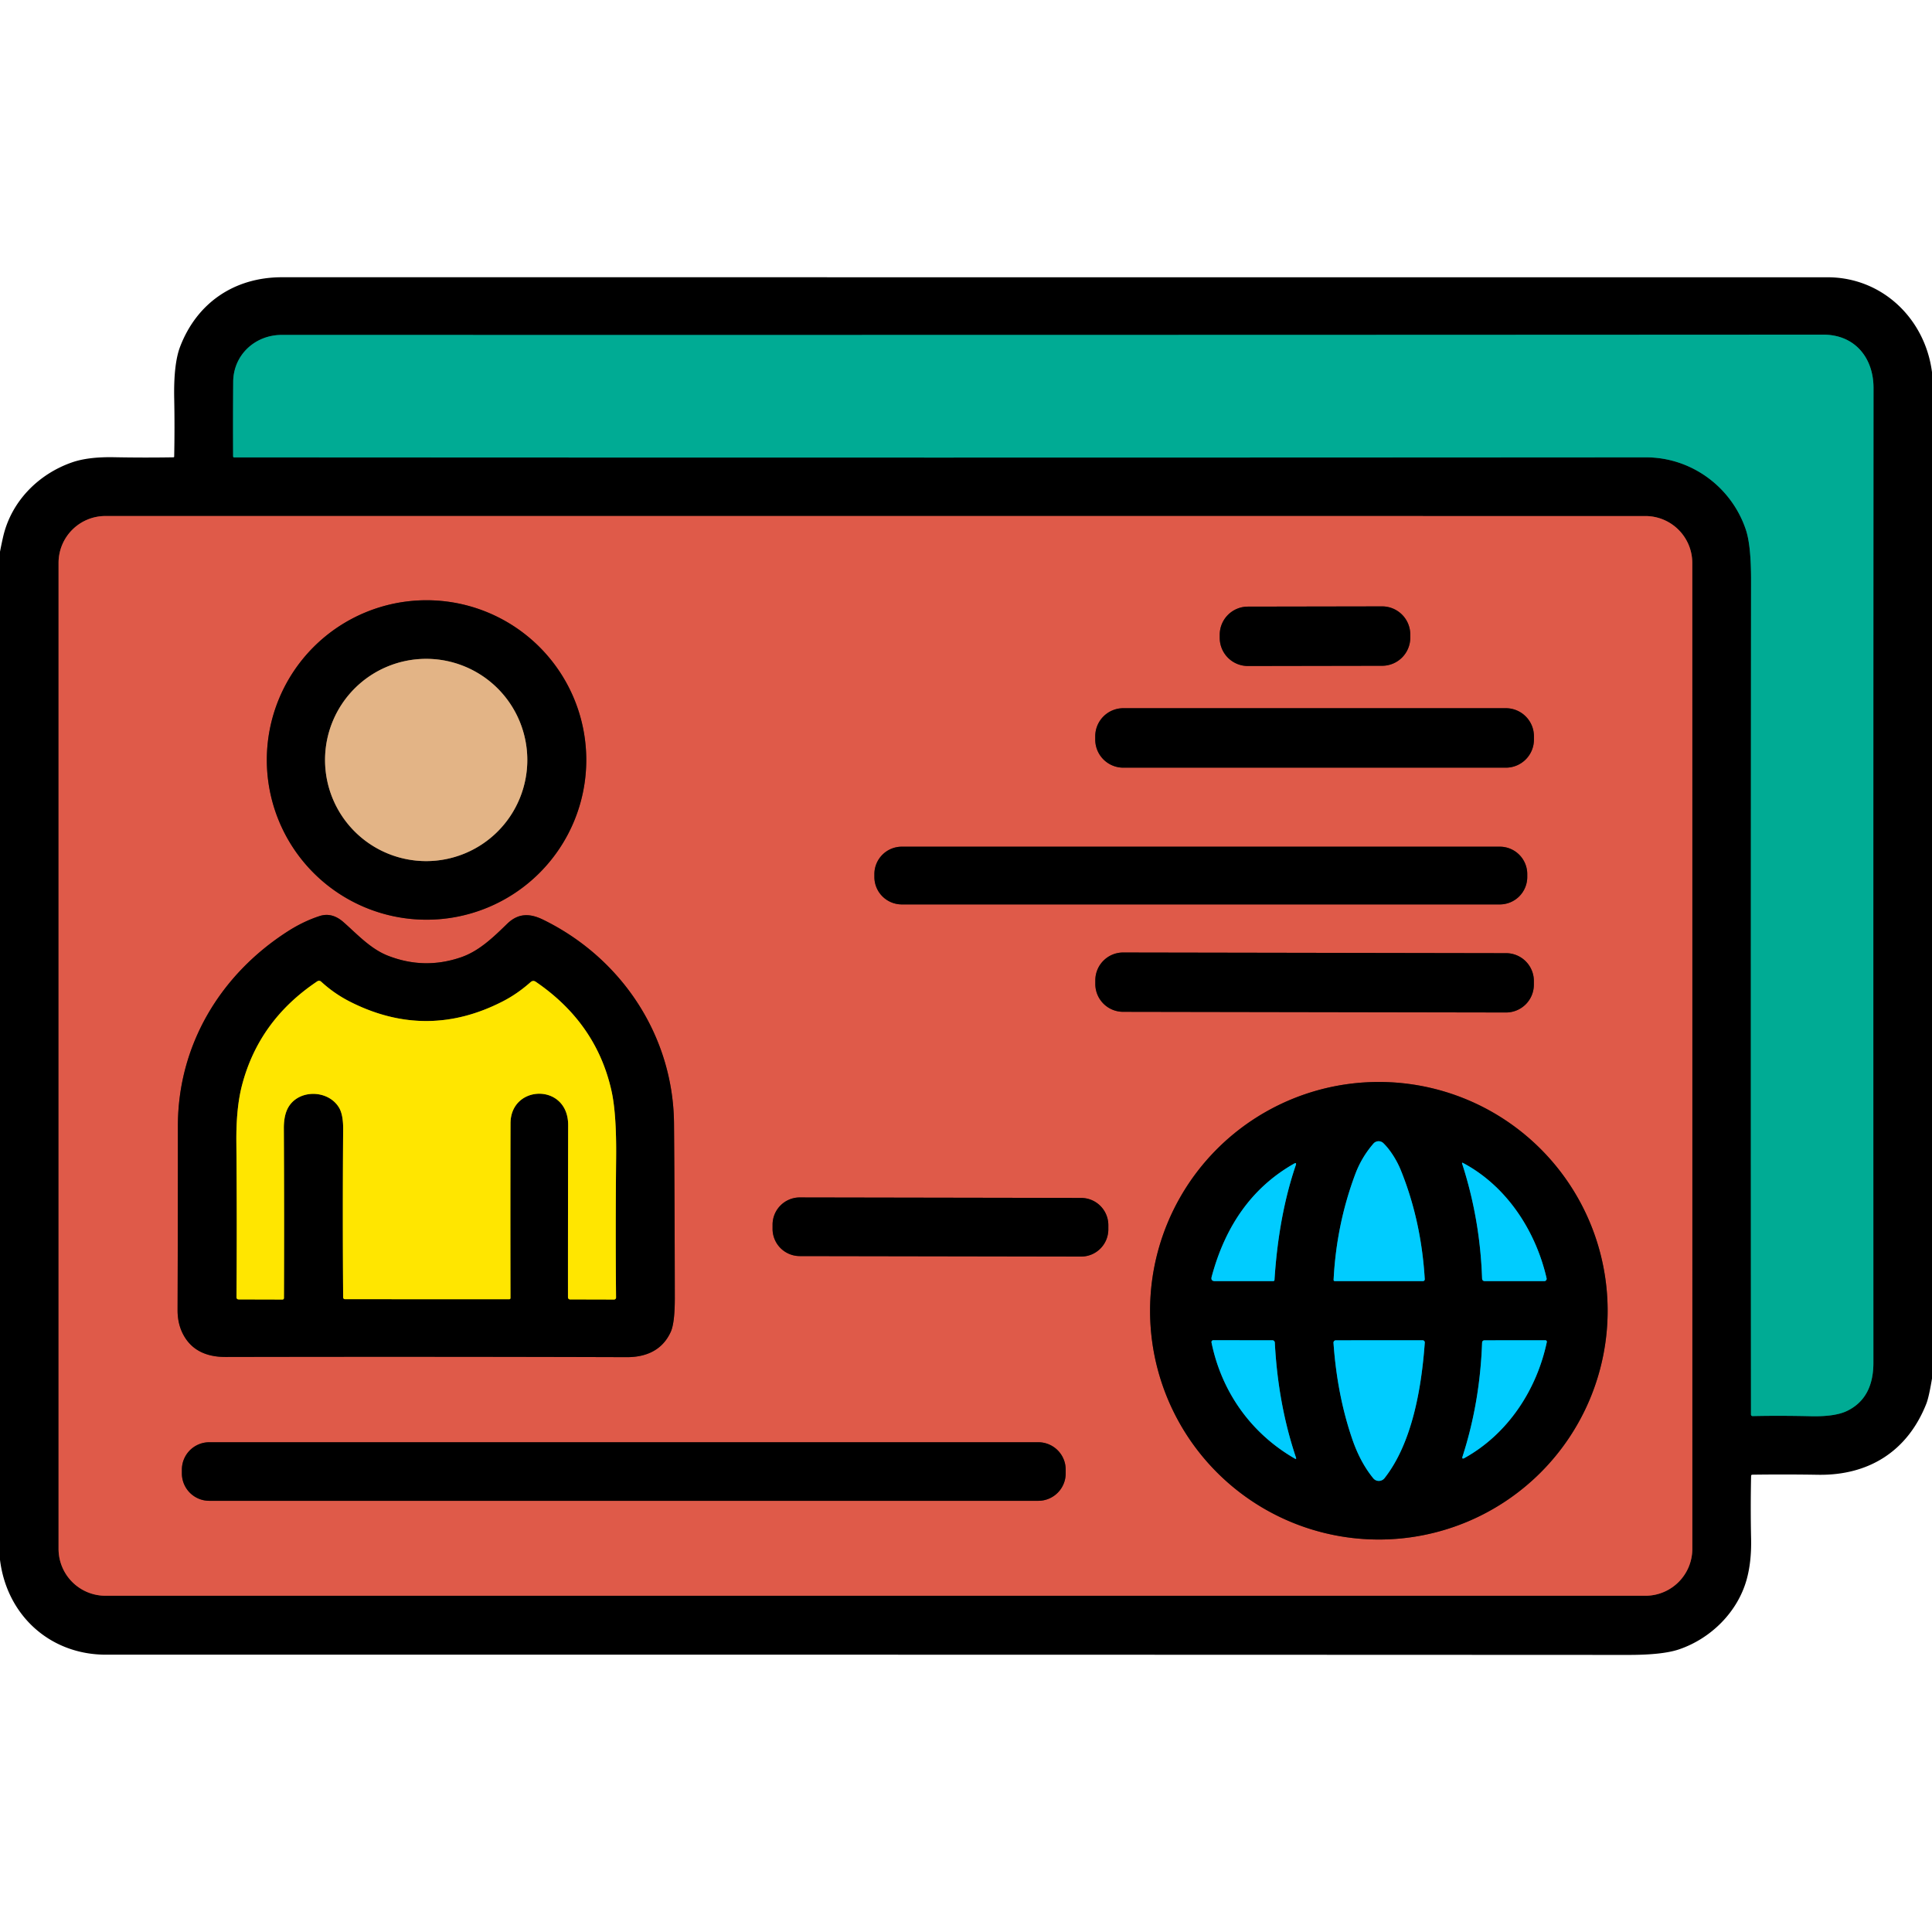 <?xml version="1.0" encoding="UTF-8" standalone="no"?>
<svg xmlns="http://www.w3.org/2000/svg" version="1.1" viewBox="0.00 0.00 512.00 512.00" width="512.00" height="512.00">
  <g stroke-width="2.00" fill="none" stroke-linecap="butt">
    <path stroke="#00564a" d="   M 74.64 88.76   C 67.67 88.76 61.85 93.99 61.80 101.20   Q 61.73 111.43 61.78 120.96   A 0.25 0.25 0.0 0 0 62.03 121.21   Q 250.08 121.32 436.20 121.20   C 448.29 121.20 458.89 129.10 462.67 140.37   Q 464.06 144.53 464.05 153.65   Q 463.95 264.72 464.03 374.86   A 0.42 0.42 0.0 0 0 464.46 375.28   Q 471.55 375.12 479.95 375.31   Q 486.32 375.45 489.51 373.90   Q 496.48 370.51 496.47 361.12   Q 496.43 228.56 496.50 102.81   C 496.50 94.80 491.54 88.69 483.20 88.69   Q 279.08 88.80 74.64 88.76"></path>
    <path stroke="#702d25" d="   M 27.94 136.75   A 12.42 12.42 0.0 0 0 15.52 149.17   L 15.52 410.47   A 12.42 12.42 0.0 0 0 27.94 422.89   L 436.06 422.89   A 12.42 12.42 0.0 0 0 448.48 410.47   L 448.47 149.18   A 12.42 12.42 0.0 0 0 436.05 136.76   L 27.94 136.75"></path>
    <path stroke="#702d25" d="   M 155.37 201.40   A 42.33 42.33 0.0 0 0 113.04 159.07   A 42.33 42.33 0.0 0 0 70.71 201.40   A 42.33 42.33 0.0 0 0 113.04 243.73   A 42.33 42.33 0.0 0 0 155.37 201.40"></path>
    <path stroke="#702d25" d="   M 373.739 168.146   A 7.46 7.46 0.0 0 0 366.266 160.699   L 330.686 160.761   A 7.46 7.46 0.0 0 0 323.239 168.234   L 323.241 169.054   A 7.46 7.46 0.0 0 0 330.714 176.501   L 366.294 176.439   A 7.46 7.46 0.0 0 0 373.741 168.966   L 373.739 168.146"></path>
    <path stroke="#702d25" d="   M 406.51 195.12   A 7.44 7.44 0.0 0 0 399.07 187.68   L 297.69 187.68   A 7.44 7.44 0.0 0 0 290.25 195.12   L 290.25 196.00   A 7.44 7.44 0.0 0 0 297.69 203.44   L 399.07 203.44   A 7.44 7.44 0.0 0 0 406.51 196.00   L 406.51 195.12"></path>
    <path stroke="#702d25" d="   M 404.74 231.65   A 7.27 7.27 0.0 0 0 397.47 224.38   L 238.99 224.38   A 7.27 7.27 0.0 0 0 231.72 231.65   L 231.72 232.41   A 7.27 7.27 0.0 0 0 238.99 239.68   L 397.47 239.68   A 7.27 7.27 0.0 0 0 404.74 232.41   L 404.74 231.65"></path>
    <path stroke="#702d25" d="   M 178.62 297.78   C 178.43 274.54 164.75 253.90 143.92 243.72   C 140.36 241.99 137.33 241.98 134.40 244.82   C 130.80 248.32 127.02 252.02 122.20 253.68   Q 112.45 257.04 102.81 253.27   C 98.18 251.46 94.66 247.57 91.01 244.36   Q 87.97 241.70 84.71 242.76   Q 80.42 244.15 76.24 246.83   C 58.28 258.36 47.13 277.08 47.14 298.47   Q 47.15 320.52 47.06 347.18   Q 47.05 350.82 48.55 353.65   Q 51.72 359.62 59.76 359.61   Q 113.57 359.50 166.08 359.66   C 171.21 359.68 175.54 357.82 177.75 352.97   Q 178.84 350.57 178.83 343.92   Q 178.79 318.03 178.62 297.78"></path>
    <path stroke="#702d25" d="   M 406.491 259.981   A 7.37 7.37 0.0 0 0 399.134 252.599   L 297.654 252.422   A 7.37 7.37 0.0 0 0 290.271 259.779   L 290.269 260.759   A 7.37 7.37 0.0 0 0 297.626 268.141   L 399.106 268.318   A 7.37 7.37 0.0 0 0 406.489 260.961   L 406.491 259.981"></path>
    <path stroke="#702d25" d="   M 426.04 347.36   A 60.63 60.63 0.0 0 0 365.41 286.73   A 60.63 60.63 0.0 0 0 304.78 347.36   A 60.63 60.63 0.0 0 0 365.41 407.99   A 60.63 60.63 0.0 0 0 426.04 347.36"></path>
    <path stroke="#702d25" d="   M 293.721 324.688   A 7.21 7.21 0.0 0 0 286.524 317.465   L 211.964 317.335   A 7.21 7.21 0.0 0 0 204.741 324.532   L 204.739 325.652   A 7.21 7.21 0.0 0 0 211.936 332.875   L 286.496 333.005   A 7.21 7.21 0.0 0 0 293.719 325.808   L 293.721 324.688"></path>
    <path stroke="#702d25" d="   M 282.42 389.47   A 7.26 7.26 0.0 0 0 275.16 382.21   L 55.46 382.21   A 7.26 7.26 0.0 0 0 48.20 389.47   L 48.20 390.47   A 7.26 7.26 0.0 0 0 55.46 397.73   L 275.16 397.73   A 7.26 7.26 0.0 0 0 282.42 390.47   L 282.42 389.47"></path>
    <path stroke="#725a43" d="   M 139.74 201.40   A 26.80 26.80 0.0 0 0 112.94 174.60   A 26.80 26.80 0.0 0 0 86.14 201.40   A 26.80 26.80 0.0 0 0 112.94 228.20   A 26.80 26.80 0.0 0 0 139.74 201.40"></path>
    <path stroke="#807300" d="   M 133.25 265.37   Q 113.05 275.76 92.72 265.44   Q 88.52 263.30 85.10 260.14   A 0.84 0.82 49.1 0 0 84.09 260.06   Q 68.58 270.42 64.11 287.70   Q 62.56 293.70 62.64 302.66   Q 62.83 324.24 62.67 343.72   Q 62.66 344.36 63.30 344.36   L 74.87 344.39   A 0.39 0.38 90.0 0 0 75.25 344.00   Q 75.34 322.21 75.22 299.10   Q 75.20 296.16 76.02 294.23   C 78.40 288.62 86.79 288.52 89.82 293.49   Q 90.97 295.36 90.94 299.26   Q 90.77 322.14 90.94 343.75   Q 90.94 344.30 91.49 344.30   L 134.98 344.31   A 0.30 0.30 0.0 0 0 135.28 344.01   Q 135.23 318.27 135.29 297.70   C 135.32 287.32 150.60 286.98 150.57 298.18   Q 150.51 322.67 150.52 343.81   A 0.55 0.54 90.0 0 0 151.06 344.36   L 162.74 344.39   A 0.52 0.52 0.0 0 0 163.26 343.87   Q 163.09 325.74 163.28 306.85   Q 163.40 295.01 162.02 288.95   Q 157.99 271.11 141.99 260.19   Q 141.27 259.70 140.61 260.28   Q 137.08 263.41 133.25 265.37"></path>
    <path stroke="#006680" d="   M 359.16 311.16   Q 354.15 324.56 353.42 339.17   A 0.33 0.32 1.6 0 0 353.75 339.51   L 377.01 339.51   Q 377.60 339.51 377.57 338.92   Q 376.63 323.40 371.19 310.02   C 370.24 307.68 368.51 304.79 366.61 302.95   A 1.82 1.81 -47.5 0 0 363.97 303.07   Q 360.83 306.70 359.16 311.16"></path>
    <path stroke="#006680" d="   M 409.86 338.75   C 406.94 326.04 399.17 314.27 387.72 308.20   Q 387.36 308.01 387.49 308.40   Q 392.23 323.06 392.77 338.78   Q 392.80 339.51 393.53 339.51   L 409.26 339.51   A 0.62 0.62 0.0 0 0 409.86 338.75"></path>
    <path stroke="#006680" d="   M 337.75 339.21   Q 338.84 322.17 343.40 308.76   Q 343.66 307.98 342.94 308.38   Q 326.67 317.60 321.11 338.34   Q 320.79 339.51 322.00 339.51   L 337.44 339.50   A 0.31 0.30 1.0 0 0 337.75 339.21"></path>
    <path stroke="#006680" d="   M 321.06 355.75   C 323.73 368.84 331.52 379.83 343.11 386.52   Q 343.63 386.82 343.44 386.25   Q 338.69 372.12 337.84 355.80   A 0.65 0.64 88.1 0 0 337.20 355.19   L 321.52 355.18   A 0.48 0.47 84.4 0 0 321.06 355.75"></path>
    <path stroke="#006680" d="   M 358.37 381.39   Q 360.48 387.54 363.93 391.76   A 1.92 1.91 -45.4 0 0 366.91 391.73   C 374.27 382.37 376.72 367.76 377.58 355.81   A 0.58 0.57 2.3 0 0 377.00 355.19   L 354.01 355.20   A 0.62 0.62 0.0 0 0 353.39 355.86   Q 354.36 369.71 358.37 381.39"></path>
    <path stroke="#006680" d="   M 388.12 386.38   C 399.57 380.02 407.22 368.40 409.92 355.66   A 0.39 0.39 0.0 0 0 409.54 355.19   L 393.48 355.20   Q 392.79 355.20 392.77 355.87   Q 392.20 371.69 387.60 385.96   Q 387.33 386.82 388.12 386.38"></path>
  </g>
  <path fill="#000000" d="   M 512.00 98.63   L 512.00 365.33   Q 511.18 370.28 510.49 372.02   C 505.45 384.74 495.07 391.06 481.76 390.83   Q 473.09 390.69 464.40 390.81   Q 464.07 390.82 464.06 391.15   Q 463.88 399.59 464.06 407.80   Q 464.19 413.93 462.86 418.67   C 460.45 427.23 453.42 434.21 444.99 437.09   Q 440.64 438.58 431.49 438.57   Q 229.41 438.48 28.11 438.51   C 13.24 438.52 1.81 428.07 0.00 413.37   L 0.00 146.21   Q 0.38 144.22 0.83 142.25   C 2.99 132.87 10.14 125.67 19.04 122.55   Q 23.35 121.04 30.20 121.17   Q 38.24 121.32 45.98 121.19   A 0.18 0.18 0.0 0 0 46.16 121.02   Q 46.32 113.32 46.17 105.75   Q 45.97 96.43 47.75 91.83   C 52.23 80.21 62.15 73.47 74.76 73.47   Q 269.36 73.48 484.31 73.48   C 498.79 73.48 510.18 84.45 512.00 98.63   Z   M 74.64 88.76   C 67.67 88.76 61.85 93.99 61.80 101.20   Q 61.73 111.43 61.78 120.96   A 0.25 0.25 0.0 0 0 62.03 121.21   Q 250.08 121.32 436.20 121.20   C 448.29 121.20 458.89 129.10 462.67 140.37   Q 464.06 144.53 464.05 153.65   Q 463.95 264.72 464.03 374.86   A 0.42 0.42 0.0 0 0 464.46 375.28   Q 471.55 375.12 479.95 375.31   Q 486.32 375.45 489.51 373.90   Q 496.48 370.51 496.47 361.12   Q 496.43 228.56 496.50 102.81   C 496.50 94.80 491.54 88.69 483.20 88.69   Q 279.08 88.80 74.64 88.76   Z   M 27.94 136.75   A 12.42 12.42 0.0 0 0 15.52 149.17   L 15.52 410.47   A 12.42 12.42 0.0 0 0 27.94 422.89   L 436.06 422.89   A 12.42 12.42 0.0 0 0 448.48 410.47   L 448.47 149.18   A 12.42 12.42 0.0 0 0 436.05 136.76   L 27.94 136.75   Z"></path>
  <path fill="#00ab94" d="   M 61.80 101.20   C 61.85 93.99 67.67 88.76 74.64 88.76   Q 279.08 88.80 483.20 88.69   C 491.54 88.69 496.50 94.80 496.50 102.81   Q 496.43 228.56 496.47 361.12   Q 496.48 370.51 489.51 373.90   Q 486.32 375.45 479.95 375.31   Q 471.55 375.12 464.46 375.28   A 0.42 0.42 0.0 0 1 464.03 374.86   Q 463.95 264.72 464.05 153.65   Q 464.06 144.53 462.67 140.37   C 458.89 129.10 448.29 121.20 436.20 121.20   Q 250.08 121.32 62.03 121.21   A 0.25 0.25 0.0 0 1 61.78 120.96   Q 61.73 111.43 61.80 101.20   Z"></path>
  <path fill="#df5a49" d="   M 27.94 136.75   L 436.05 136.76   A 12.42 12.42 0.0 0 1 448.47 149.18   L 448.48 410.47   A 12.42 12.42 0.0 0 1 436.06 422.89   L 27.94 422.89   A 12.42 12.42 0.0 0 1 15.52 410.47   L 15.52 149.17   A 12.42 12.42 0.0 0 1 27.94 136.75   Z   M 155.37 201.40   A 42.33 42.33 0.0 0 0 113.04 159.07   A 42.33 42.33 0.0 0 0 70.71 201.40   A 42.33 42.33 0.0 0 0 113.04 243.73   A 42.33 42.33 0.0 0 0 155.37 201.40   Z   M 373.739 168.146   A 7.46 7.46 0.0 0 0 366.266 160.699   L 330.686 160.761   A 7.46 7.46 0.0 0 0 323.239 168.234   L 323.241 169.054   A 7.46 7.46 0.0 0 0 330.714 176.501   L 366.294 176.439   A 7.46 7.46 0.0 0 0 373.741 168.966   L 373.739 168.146   Z   M 406.51 195.12   A 7.44 7.44 0.0 0 0 399.07 187.68   L 297.69 187.68   A 7.44 7.44 0.0 0 0 290.25 195.12   L 290.25 196.00   A 7.44 7.44 0.0 0 0 297.69 203.44   L 399.07 203.44   A 7.44 7.44 0.0 0 0 406.51 196.00   L 406.51 195.12   Z   M 404.74 231.65   A 7.27 7.27 0.0 0 0 397.47 224.38   L 238.99 224.38   A 7.27 7.27 0.0 0 0 231.72 231.65   L 231.72 232.41   A 7.27 7.27 0.0 0 0 238.99 239.68   L 397.47 239.68   A 7.27 7.27 0.0 0 0 404.74 232.41   L 404.74 231.65   Z   M 178.62 297.78   C 178.43 274.54 164.75 253.90 143.92 243.72   C 140.36 241.99 137.33 241.98 134.40 244.82   C 130.80 248.32 127.02 252.02 122.20 253.68   Q 112.45 257.04 102.81 253.27   C 98.18 251.46 94.66 247.57 91.01 244.36   Q 87.97 241.70 84.71 242.76   Q 80.42 244.15 76.24 246.83   C 58.28 258.36 47.13 277.08 47.14 298.47   Q 47.15 320.52 47.06 347.18   Q 47.05 350.82 48.55 353.65   Q 51.72 359.62 59.76 359.61   Q 113.57 359.50 166.08 359.66   C 171.21 359.68 175.54 357.82 177.75 352.97   Q 178.84 350.57 178.83 343.92   Q 178.79 318.03 178.62 297.78   Z   M 406.491 259.981   A 7.37 7.37 0.0 0 0 399.134 252.599   L 297.654 252.422   A 7.37 7.37 0.0 0 0 290.271 259.779   L 290.269 260.759   A 7.37 7.37 0.0 0 0 297.626 268.141   L 399.106 268.318   A 7.37 7.37 0.0 0 0 406.489 260.961   L 406.491 259.981   Z   M 426.04 347.36   A 60.63 60.63 0.0 0 0 365.41 286.73   A 60.63 60.63 0.0 0 0 304.78 347.36   A 60.63 60.63 0.0 0 0 365.41 407.99   A 60.63 60.63 0.0 0 0 426.04 347.36   Z   M 293.721 324.688   A 7.21 7.21 0.0 0 0 286.524 317.465   L 211.964 317.335   A 7.21 7.21 0.0 0 0 204.741 324.532   L 204.739 325.652   A 7.21 7.21 0.0 0 0 211.936 332.875   L 286.496 333.005   A 7.21 7.21 0.0 0 0 293.719 325.808   L 293.721 324.688   Z   M 282.42 389.47   A 7.26 7.26 0.0 0 0 275.16 382.21   L 55.46 382.21   A 7.26 7.26 0.0 0 0 48.20 389.47   L 48.20 390.47   A 7.26 7.26 0.0 0 0 55.46 397.73   L 275.16 397.73   A 7.26 7.26 0.0 0 0 282.42 390.47   L 282.42 389.47   Z"></path>
  <path fill="#000000" d="   M 155.37 201.40   A 42.33 42.33 0.0 0 1 113.04 243.73   A 42.33 42.33 0.0 0 1 70.71 201.40   A 42.33 42.33 0.0 0 1 113.04 159.07   A 42.33 42.33 0.0 0 1 155.37 201.40   Z   M 139.74 201.40   A 26.80 26.80 0.0 0 0 112.94 174.60   A 26.80 26.80 0.0 0 0 86.14 201.40   A 26.80 26.80 0.0 0 0 112.94 228.20   A 26.80 26.80 0.0 0 0 139.74 201.40   Z"></path>
  <path fill="#000000" d="   M 373.741 168.966   A 7.46 7.46 0.0 0 1 366.294 176.439   L 330.714 176.501   A 7.46 7.46 0.0 0 1 323.241 169.054   L 323.239 168.234   A 7.46 7.46 0.0 0 1 330.686 160.761   L 366.266 160.699   A 7.46 7.46 0.0 0 1 373.739 168.146   L 373.741 168.966   Z"></path>
  <path fill="#e3b486" d="   M 139.74 201.40   A 26.80 26.80 0.0 0 1 112.94 228.20   A 26.80 26.80 0.0 0 1 86.14 201.40   A 26.80 26.80 0.0 0 1 112.94 174.60   A 26.80 26.80 0.0 0 1 139.74 201.40   Z"></path>
  <path fill="#000000" d="   M 406.51 196.00   A 7.44 7.44 0.0 0 1 399.07 203.44   L 297.69 203.44   A 7.44 7.44 0.0 0 1 290.25 196.00   L 290.25 195.12   A 7.44 7.44 0.0 0 1 297.69 187.68   L 399.07 187.68   A 7.44 7.44 0.0 0 1 406.51 195.12   L 406.51 196.00   Z"></path>
  <path fill="#000000" d="   M 404.74 232.41   A 7.27 7.27 0.0 0 1 397.47 239.68   L 238.99 239.68   A 7.27 7.27 0.0 0 1 231.72 232.41   L 231.72 231.65   A 7.27 7.27 0.0 0 1 238.99 224.38   L 397.47 224.38   A 7.27 7.27 0.0 0 1 404.74 231.65   L 404.74 232.41   Z"></path>
  <path fill="#000000" d="   M 143.92 243.72   C 164.75 253.90 178.43 274.54 178.62 297.78   Q 178.79 318.03 178.83 343.92   Q 178.84 350.57 177.75 352.97   C 175.54 357.82 171.21 359.68 166.08 359.66   Q 113.57 359.50 59.76 359.61   Q 51.72 359.62 48.55 353.65   Q 47.05 350.82 47.06 347.18   Q 47.15 320.52 47.14 298.47   C 47.13 277.08 58.28 258.36 76.24 246.83   Q 80.42 244.15 84.71 242.76   Q 87.97 241.70 91.01 244.36   C 94.66 247.57 98.18 251.46 102.81 253.27   Q 112.45 257.04 122.20 253.68   C 127.02 252.02 130.80 248.32 134.40 244.82   C 137.33 241.98 140.36 241.99 143.92 243.72   Z   M 133.25 265.37   Q 113.05 275.76 92.72 265.44   Q 88.52 263.30 85.10 260.14   A 0.84 0.82 49.1 0 0 84.09 260.06   Q 68.58 270.42 64.11 287.70   Q 62.56 293.70 62.64 302.66   Q 62.83 324.24 62.67 343.72   Q 62.66 344.36 63.30 344.36   L 74.87 344.39   A 0.39 0.38 90.0 0 0 75.25 344.00   Q 75.34 322.21 75.22 299.10   Q 75.20 296.16 76.02 294.23   C 78.40 288.62 86.79 288.52 89.82 293.49   Q 90.97 295.36 90.94 299.26   Q 90.77 322.14 90.94 343.75   Q 90.94 344.30 91.49 344.30   L 134.98 344.31   A 0.30 0.30 0.0 0 0 135.28 344.01   Q 135.23 318.27 135.29 297.70   C 135.32 287.32 150.60 286.98 150.57 298.18   Q 150.51 322.67 150.52 343.81   A 0.55 0.54 90.0 0 0 151.06 344.36   L 162.74 344.39   A 0.52 0.52 0.0 0 0 163.26 343.87   Q 163.09 325.74 163.28 306.85   Q 163.40 295.01 162.02 288.95   Q 157.99 271.11 141.99 260.19   Q 141.27 259.70 140.61 260.28   Q 137.08 263.41 133.25 265.37   Z"></path>
  <path fill="#000000" d="   M 406.489 260.961   A 7.37 7.37 0.0 0 1 399.106 268.318   L 297.626 268.141   A 7.37 7.37 0.0 0 1 290.269 260.759   L 290.271 259.779   A 7.37 7.37 0.0 0 1 297.654 252.422   L 399.134 252.599   A 7.37 7.37 0.0 0 1 406.491 259.981   L 406.489 260.961   Z"></path>
  <path fill="#ffe600" d="   M 133.25 265.37   Q 137.08 263.41 140.61 260.28   Q 141.27 259.70 141.99 260.19   Q 157.99 271.11 162.02 288.95   Q 163.40 295.01 163.28 306.85   Q 163.09 325.74 163.26 343.87   A 0.52 0.52 0.0 0 1 162.74 344.39   L 151.06 344.36   A 0.55 0.54 90.0 0 1 150.52 343.81   Q 150.51 322.67 150.57 298.18   C 150.60 286.98 135.32 287.32 135.29 297.70   Q 135.23 318.27 135.28 344.01   A 0.30 0.30 0.0 0 1 134.98 344.31   L 91.49 344.30   Q 90.94 344.30 90.94 343.75   Q 90.77 322.14 90.94 299.26   Q 90.97 295.36 89.82 293.49   C 86.79 288.52 78.40 288.62 76.02 294.23   Q 75.20 296.16 75.22 299.10   Q 75.34 322.21 75.25 344.00   A 0.39 0.38 90.0 0 1 74.87 344.39   L 63.30 344.36   Q 62.66 344.36 62.67 343.72   Q 62.83 324.24 62.64 302.66   Q 62.56 293.70 64.11 287.70   Q 68.58 270.42 84.09 260.06   A 0.84 0.82 49.1 0 1 85.10 260.14   Q 88.52 263.30 92.72 265.44   Q 113.05 275.76 133.25 265.37   Z"></path>
  <path fill="#000000" d="   M 426.04 347.36   A 60.63 60.63 0.0 0 1 365.41 407.99   A 60.63 60.63 0.0 0 1 304.78 347.36   A 60.63 60.63 0.0 0 1 365.41 286.73   A 60.63 60.63 0.0 0 1 426.04 347.36   Z   M 359.16 311.16   Q 354.15 324.56 353.42 339.17   A 0.33 0.32 1.6 0 0 353.75 339.51   L 377.01 339.51   Q 377.60 339.51 377.57 338.92   Q 376.63 323.40 371.19 310.02   C 370.24 307.68 368.51 304.79 366.61 302.95   A 1.82 1.81 -47.5 0 0 363.97 303.07   Q 360.83 306.70 359.16 311.16   Z   M 409.86 338.75   C 406.94 326.04 399.17 314.27 387.72 308.20   Q 387.36 308.01 387.49 308.40   Q 392.23 323.06 392.77 338.78   Q 392.80 339.51 393.53 339.51   L 409.26 339.51   A 0.62 0.62 0.0 0 0 409.86 338.75   Z   M 337.75 339.21   Q 338.84 322.17 343.40 308.76   Q 343.66 307.98 342.94 308.38   Q 326.67 317.60 321.11 338.34   Q 320.79 339.51 322.00 339.51   L 337.44 339.50   A 0.31 0.30 1.0 0 0 337.75 339.21   Z   M 321.06 355.75   C 323.73 368.84 331.52 379.83 343.11 386.52   Q 343.63 386.82 343.44 386.25   Q 338.69 372.12 337.84 355.80   A 0.65 0.64 88.1 0 0 337.20 355.19   L 321.52 355.18   A 0.48 0.47 84.4 0 0 321.06 355.75   Z   M 358.37 381.39   Q 360.48 387.54 363.93 391.76   A 1.92 1.91 -45.4 0 0 366.91 391.73   C 374.27 382.37 376.72 367.76 377.58 355.81   A 0.58 0.57 2.3 0 0 377.00 355.19   L 354.01 355.20   A 0.62 0.62 0.0 0 0 353.39 355.86   Q 354.36 369.71 358.37 381.39   Z   M 388.12 386.38   C 399.57 380.02 407.22 368.40 409.92 355.66   A 0.39 0.39 0.0 0 0 409.54 355.19   L 393.48 355.20   Q 392.79 355.20 392.77 355.87   Q 392.20 371.69 387.60 385.96   Q 387.33 386.82 388.12 386.38   Z"></path>
  <path fill="#00ccff" d="   M 359.16 311.16   Q 360.83 306.70 363.97 303.07   A 1.82 1.81 -47.5 0 1 366.61 302.95   C 368.51 304.79 370.24 307.68 371.19 310.02   Q 376.63 323.40 377.57 338.92   Q 377.60 339.51 377.01 339.51   L 353.75 339.51   A 0.33 0.32 1.6 0 1 353.42 339.17   Q 354.15 324.56 359.16 311.16   Z"></path>
  <path fill="#00ccff" d="   M 387.72 308.20   C 399.17 314.27 406.94 326.04 409.86 338.75   A 0.62 0.62 0.0 0 1 409.26 339.51   L 393.53 339.51   Q 392.80 339.51 392.77 338.78   Q 392.23 323.06 387.49 308.40   Q 387.36 308.01 387.72 308.20   Z"></path>
  <path fill="#00ccff" d="   M 337.75 339.21   A 0.31 0.30 1.0 0 1 337.44 339.50   L 322.00 339.51   Q 320.79 339.51 321.11 338.34   Q 326.67 317.60 342.94 308.38   Q 343.66 307.98 343.40 308.76   Q 338.84 322.17 337.75 339.21   Z"></path>
  <path fill="#000000" d="   M 293.719 325.808   A 7.21 7.21 0.0 0 1 286.496 333.005   L 211.936 332.875   A 7.21 7.21 0.0 0 1 204.739 325.652   L 204.741 324.532   A 7.21 7.21 0.0 0 1 211.964 317.335   L 286.524 317.465   A 7.21 7.21 0.0 0 1 293.721 324.688   L 293.719 325.808   Z"></path>
  <path fill="#00ccff" d="   M 343.11 386.52   C 331.52 379.83 323.73 368.84 321.06 355.75   A 0.48 0.47 84.4 0 1 321.52 355.18   L 337.20 355.19   A 0.65 0.64 88.1 0 1 337.84 355.80   Q 338.69 372.12 343.44 386.25   Q 343.63 386.82 343.11 386.52   Z"></path>
  <path fill="#00ccff" d="   M 358.37 381.39   Q 354.36 369.71 353.39 355.86   A 0.62 0.62 0.0 0 1 354.01 355.20   L 377.00 355.19   A 0.58 0.57 2.3 0 1 377.58 355.81   C 376.72 367.76 374.27 382.37 366.91 391.73   A 1.92 1.91 -45.4 0 1 363.93 391.76   Q 360.48 387.54 358.37 381.39   Z"></path>
  <path fill="#00ccff" d="   M 409.92 355.66   C 407.22 368.40 399.57 380.02 388.12 386.38   Q 387.33 386.82 387.60 385.96   Q 392.20 371.69 392.77 355.87   Q 392.79 355.20 393.48 355.20   L 409.54 355.19   A 0.39 0.39 0.0 0 1 409.92 355.66   Z"></path>
  <path fill="#000000" d="   M 282.42 390.47   A 7.26 7.26 0.0 0 1 275.16 397.73   L 55.46 397.73   A 7.26 7.26 0.0 0 1 48.20 390.47   L 48.20 389.47   A 7.26 7.26 0.0 0 1 55.46 382.21   L 275.16 382.21   A 7.26 7.26 0.0 0 1 282.42 389.47   L 282.42 390.47   Z"></path>
</svg>
